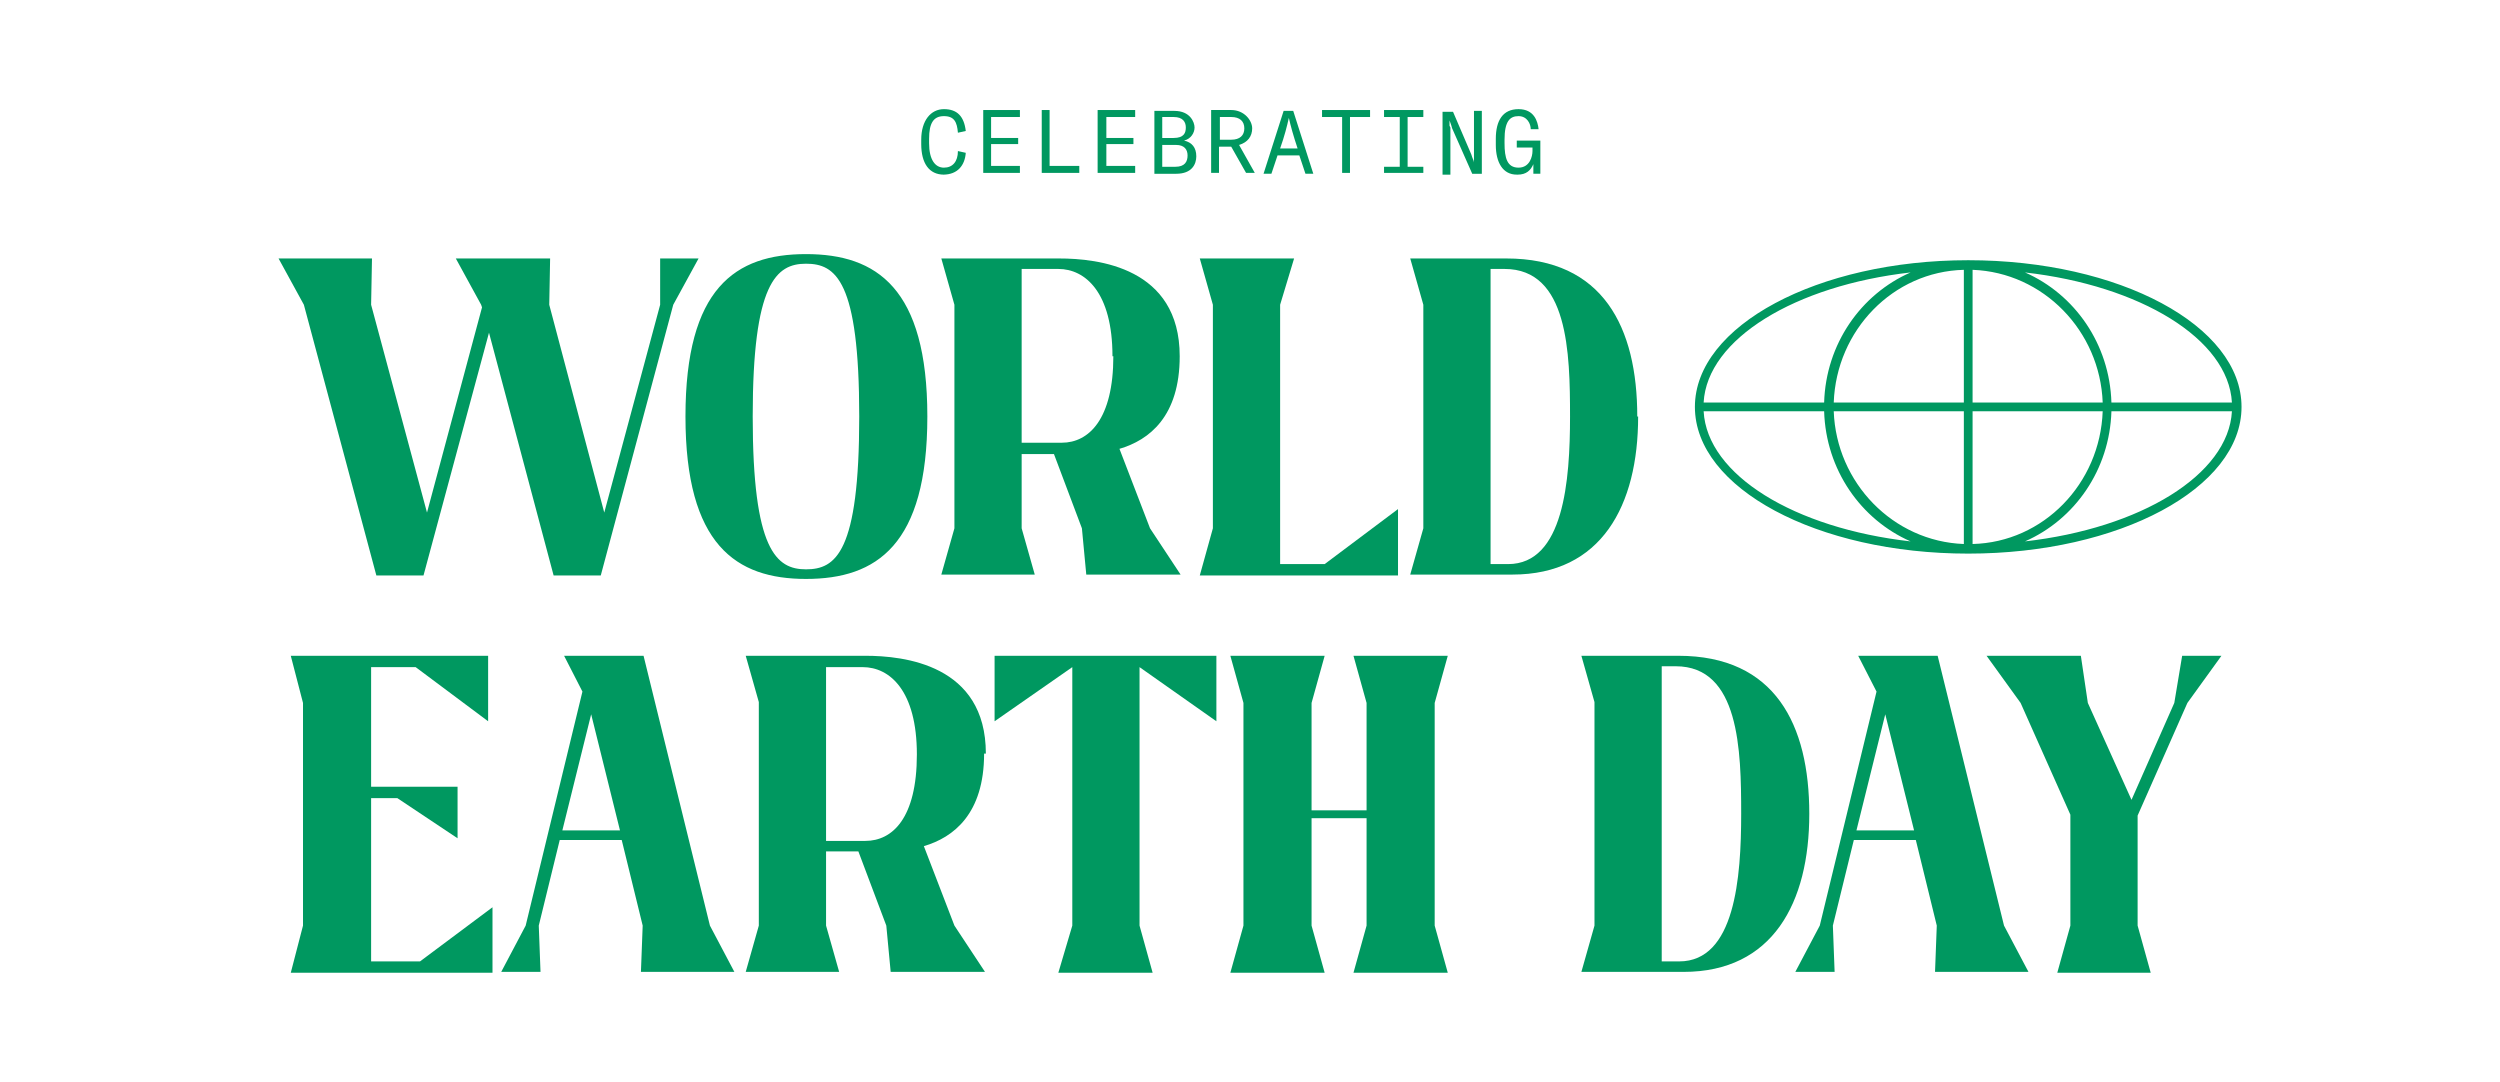 <svg viewBox="0 0 286.3 123.9" version="1.1" xmlns="http://www.w3.org/2000/svg" id="Layer_1">
  
  <defs>
    <style>
      .st0 {
        fill: none;
      }

      .st1 {
        fill: #009860;
      }
    </style>
  </defs>
  <g>
    <path d="M92.3,65.1c3.4,0,6.1-1.9,6.1-17.5s-2.7-17.5-6.1-17.5-6.1,2.2-6.1,17.5,2.7,17.5,6.1,17.5Z" class="st0"></path>
    <path d="M142.5,14.8c0-.9-.5-1.3-1.5-1.3h-1.3v2.6h1.3c1,0,1.5-.5,1.5-1.3Z" class="st0"></path>
    <polygon points="64.4 95.1 70.9 95.1 67.7 81.7 64.4 95.1" class="st0"></polygon>
    <path d="M135.9,14.6c0-.6-.3-1.2-1.4-1.2h-1.3v2.4h1.3c1.2,0,1.4-.6,1.4-1.2Z" class="st0"></path>
    <path d="M98.8,76.3h-4.2v19.9h4.6c3.1,0,5.9-2.7,5.9-9.9s-3.2-10-6.2-10Z" class="st0"></path>
    <path d="M117.1,30.8v19.9h4.6c3.1,0,5.9-2.7,5.9-9.9s-3.2-10-6.2-10h-4.2Z" class="st0"></path>
    <polygon points="212.6 95.1 219.1 95.1 215.8 81.7 212.6 95.1" class="st0"></polygon>
    <path d="M136.1,17.8c0-.7-.4-1.2-1.3-1.2h-1.6v2.5h1.5c1.1,0,1.4-.6,1.4-1.3Z" class="st0"></path>
    <path d="M191.8,76.3h-1.6v33.8h1.9c6.4,0,7.1-9.7,7.1-16.9s-.2-16.9-7.5-16.9Z" class="st0"></path>
    <path d="M147.6,13.5h0c-.2.9-.5,2-1,3.5h2c-.5-1.4-.8-2.6-1-3.5Z" class="st0"></path>
    <path d="M172.2,30.8h-1.6v33.8h1.9c6.4,0,7.1-9.7,7.1-16.9s-.2-16.9-7.5-16.9Z" class="st0"></path>
    <polygon points="43.1 65.9 48.5 65.9 56 38.1 63.4 65.9 68.8 65.9 77.1 34.9 80 29.6 75.6 29.6 75.6 34.9 69.2 58.7 62.9 34.9 63 29.6 52.2 29.6 55.1 34.9 55.2 35.2 48.9 58.7 42.5 34.9 42.6 29.6 31.9 29.6 34.8 34.9 43.1 65.9" class="st1"></polygon>
    <path d="M92.3,66.3c8.1,0,13.9-3.9,13.9-18.6s-5.8-18.6-13.9-18.6-13.8,3.9-13.8,18.6,5.8,18.6,13.8,18.6ZM92.3,30.2c3.4,0,6.1,1.9,6.1,17.5s-2.7,17.5-6.1,17.5-6.1-2.2-6.1-17.5,2.7-17.5,6.1-17.5Z" class="st1"></path>
    <path d="M107.8,29.6l1.5,5.3v25.6l-1.5,5.3h10.7l-1.5-5.3v-8.5h3.7l3.2,8.5.5,5.3h10.8l-3.5-5.3-3.5-9.1c3.4-1,6.9-3.7,6.9-10.6,0-10.2-9.4-11.2-13.8-11.2h-13.7ZM127.5,40.8c0,7.2-2.8,9.9-5.9,9.9h-4.6v-19.9h4.2c3.1,0,6.2,2.7,6.2,10Z" class="st1"></path>
    <polygon points="137.4 65.9 160.1 65.9 160.1 58.3 151.7 64.6 146.6 64.6 146.6 34.9 148.2 29.6 137.4 29.6 138.9 34.9 138.9 60.5 137.4 65.9" class="st1"></polygon>
    <path d="M187.5,47.7c0-10.2-3.9-18.1-15-18.1h-11l1.5,5.3v25.6l-1.5,5.3h11.7c10.2,0,14.4-7.9,14.4-18.1ZM172.6,64.6h-1.9V30.8h1.6c7.3,0,7.5,9.6,7.5,16.9s-.7,16.9-7.1,16.9Z" class="st1"></path>
    <polygon points="42.5 110.1 42.5 91.4 45.5 91.4 52.4 96 52.4 90.1 42.5 90.1 42.5 76.4 47.6 76.4 55.9 82.6 55.9 75.1 33.3 75.1 34.7 80.5 34.7 106 33.3 111.4 56.4 111.4 56.4 103.9 48.1 110.1 42.5 110.1" class="st1"></polygon>
    <path d="M73.8,75.1h-9.2l2.1,4.1-6.5,26.8-2.8,5.3h4.5l-.2-5.3,2.4-9.8h7.1l2.4,9.8-.2,5.3h10.7l-2.8-5.3-7.6-30.9ZM64.4,95.1l3.3-13.3,3.3,13.3h-6.5Z" class="st1"></path>
    <path d="M112.9,86.3c0-10.2-9.4-11.2-13.8-11.2h-13.7l1.5,5.3v25.6l-1.5,5.3h10.7l-1.5-5.3v-8.5h3.7l3.2,8.5.5,5.3h10.8l-3.5-5.3-3.5-9.1c3.4-1,6.9-3.7,6.9-10.6ZM99.2,96.3h-4.6v-19.9h4.2c3.1,0,6.2,2.7,6.2,10s-2.8,9.9-5.9,9.9Z" class="st1"></path>
    <polygon points="113.9 82.6 122.8 76.4 122.8 106 121.2 111.4 132 111.4 130.5 106 130.5 76.4 139.3 82.6 139.3 75.1 113.9 75.1 113.9 82.6" class="st1"></polygon>
    <polygon points="165.8 75.1 155 75.1 156.5 80.5 156.5 92.8 150.2 92.8 150.2 80.5 151.7 75.1 140.9 75.1 142.4 80.5 142.4 106 140.9 111.4 151.7 111.4 150.2 106 150.2 93.7 156.5 93.7 156.5 106 155 111.4 165.8 111.4 164.3 106 164.3 80.5 165.8 75.1" class="st1"></polygon>
    <path d="M192.1,75.1h-11l1.5,5.3v25.6l-1.5,5.3h11.7c10.2,0,14.4-7.9,14.4-18.1s-3.9-18.1-15-18.1ZM192.2,110.1h-1.9v-33.8h1.6c7.3,0,7.5,9.6,7.5,16.9s-.7,16.9-7.1,16.9Z" class="st1"></path>
    <path d="M222,75.1h-9.2l2.1,4.1-6.5,26.8-2.8,5.3h4.5l-.2-5.3,2.4-9.8h7.1l2.4,9.8-.2,5.3h10.7l-2.8-5.3-7.6-30.9ZM212.6,95.1l3.3-13.3,3.3,13.3h-6.5Z" class="st1"></path>
    <polygon points="249 80.5 244.1 91.6 239.1 80.5 238.3 75.1 227.5 75.1 231.4 80.5 237.1 93.3 237.1 106 235.6 111.4 246.3 111.4 244.8 106 244.8 93.4 250.5 80.5 254.4 75.1 249.9 75.1 249 80.5" class="st1"></polygon>
    <path d="M108,20c1.7,0,2.5-1.1,2.6-2.5l-.9-.2c0,1.2-.6,1.9-1.6,1.9s-1.7-.9-1.7-2.8v-.5c0-1.8.5-2.6,1.7-2.6s1.5.7,1.6,1.9l.9-.2c-.2-1.7-1-2.5-2.5-2.5s-2.6,1.3-2.6,3.5v.5c0,2.2.9,3.5,2.6,3.5Z" class="st1"></path>
    <polygon points="116.8 19 113.5 19 113.5 16.5 116.6 16.5 116.6 15.8 113.5 15.8 113.5 13.4 116.8 13.4 116.8 12.6 112.6 12.6 112.6 19.8 116.8 19.8 116.8 19" class="st1"></polygon>
    <polygon points="123.6 19 120.2 19 120.2 12.6 119.3 12.6 119.3 19.8 123.6 19.8 123.6 19" class="st1"></polygon>
    <polygon points="130 19 126.7 19 126.7 16.5 129.8 16.5 129.8 15.8 126.7 15.8 126.7 13.4 130 13.4 130 12.6 125.7 12.6 125.7 19.8 130 19.8 130 19" class="st1"></polygon>
    <path d="M137,17.9c0-1-.5-1.6-1.4-1.8.8-.2,1.2-.9,1.2-1.5s-.5-1.9-2.3-1.9h-2.3v7.2h2.5c1.8,0,2.3-1.1,2.3-2ZM133.1,13.4h1.3c1.1,0,1.4.6,1.4,1.2s-.2,1.2-1.4,1.2h-1.3v-2.4ZM133.1,19.1v-2.5h1.6c.9,0,1.3.5,1.3,1.2s-.3,1.3-1.4,1.3h-1.5Z" class="st1"></path>
    <path d="M139.7,16.8h1.3l1.7,3h1l-1.8-3.2c1-.3,1.5-1,1.5-1.9s-.9-2.1-2.4-2.1h-2.3v7.2h.9v-3ZM139.7,13.4h1.3c1,0,1.5.5,1.5,1.3s-.5,1.3-1.5,1.3h-1.3v-2.6Z" class="st1"></path>
    <path d="M146.3,17.8h2.5l.7,2.1h.9l-2.3-7.2h-1.1l-2.3,7.2h.9l.7-2.1ZM147.6,13.5h0c.2.9.5,2,1,3.5h-2c.5-1.4.8-2.6,1-3.5Z" class="st1"></path>
    <polygon points="153.7 19.8 154.6 19.8 154.6 13.4 156.9 13.4 156.9 12.6 151.4 12.6 151.4 13.4 153.7 13.4 153.7 19.8" class="st1"></polygon>
    <polygon points="163 19.1 161.2 19.1 161.2 13.4 163 13.4 163 12.6 158.5 12.6 158.5 13.4 160.3 13.4 160.3 19.1 158.5 19.1 158.5 19.8 163 19.8 163 19.1" class="st1"></polygon>
    <path d="M166,14.4c0-.2,0-.4,0-.6h0s.2.5.3.9l2.3,5.2h1.1v-7.2h-.9v5.1c0,.3,0,.5,0,.8h0c0-.2-.2-.5-.3-.9l-2.1-4.9h-1.2v7.2h.9v-5.4Z" class="st1"></path>
    <path d="M173.8,20c1,0,1.5-.5,1.8-1.2v1.1h.8v-3.8h-2.7v.8h1.8v.4c0,.6-.3,1.9-1.6,1.9s-1.6-1.1-1.6-2.8v-.4c0-2.1.6-2.7,1.6-2.7s1.4.9,1.4,1.5h.9c-.1-.9-.5-2.3-2.3-2.3s-2.6,1.3-2.6,3.4v.7c0,2,.8,3.4,2.4,3.4Z" class="st1"></path>
  </g>
  <path d="M225.4,29.8c-17.2,0-31.3,7.5-31.3,16.8s14,16.8,31.3,16.8,31.3-7.5,31.3-16.8-14-16.8-31.3-16.8ZM255.6,46.1h-13.8c-.2-6.7-4.2-12.4-9.9-14.9,13.2,1.5,23.3,7.6,23.7,14.9ZM224.9,46.1h-14.9c.3-8.3,6.8-15,14.9-15.2v15.2ZM224.9,47.1v15.2c-8.1-.3-14.6-7-14.9-15.2h14.9ZM225.9,47.1h14.9c-.3,8.3-6.8,15-14.9,15.2v-15.2ZM225.9,46.1v-15.2c8.1.3,14.6,7,14.9,15.2h-14.9ZM218.8,31.2c-5.7,2.5-9.7,8.2-9.9,14.9h-13.8c.4-7.3,10.5-13.4,23.7-14.9ZM195.1,47.1h13.8c.2,6.7,4.2,12.4,9.9,14.9-13.3-1.5-23.3-7.6-23.7-14.9ZM231.9,62c5.7-2.5,9.7-8.2,9.9-14.9h13.8c-.4,7.3-10.5,13.4-23.7,14.9Z" class="st1"></path>
</svg>